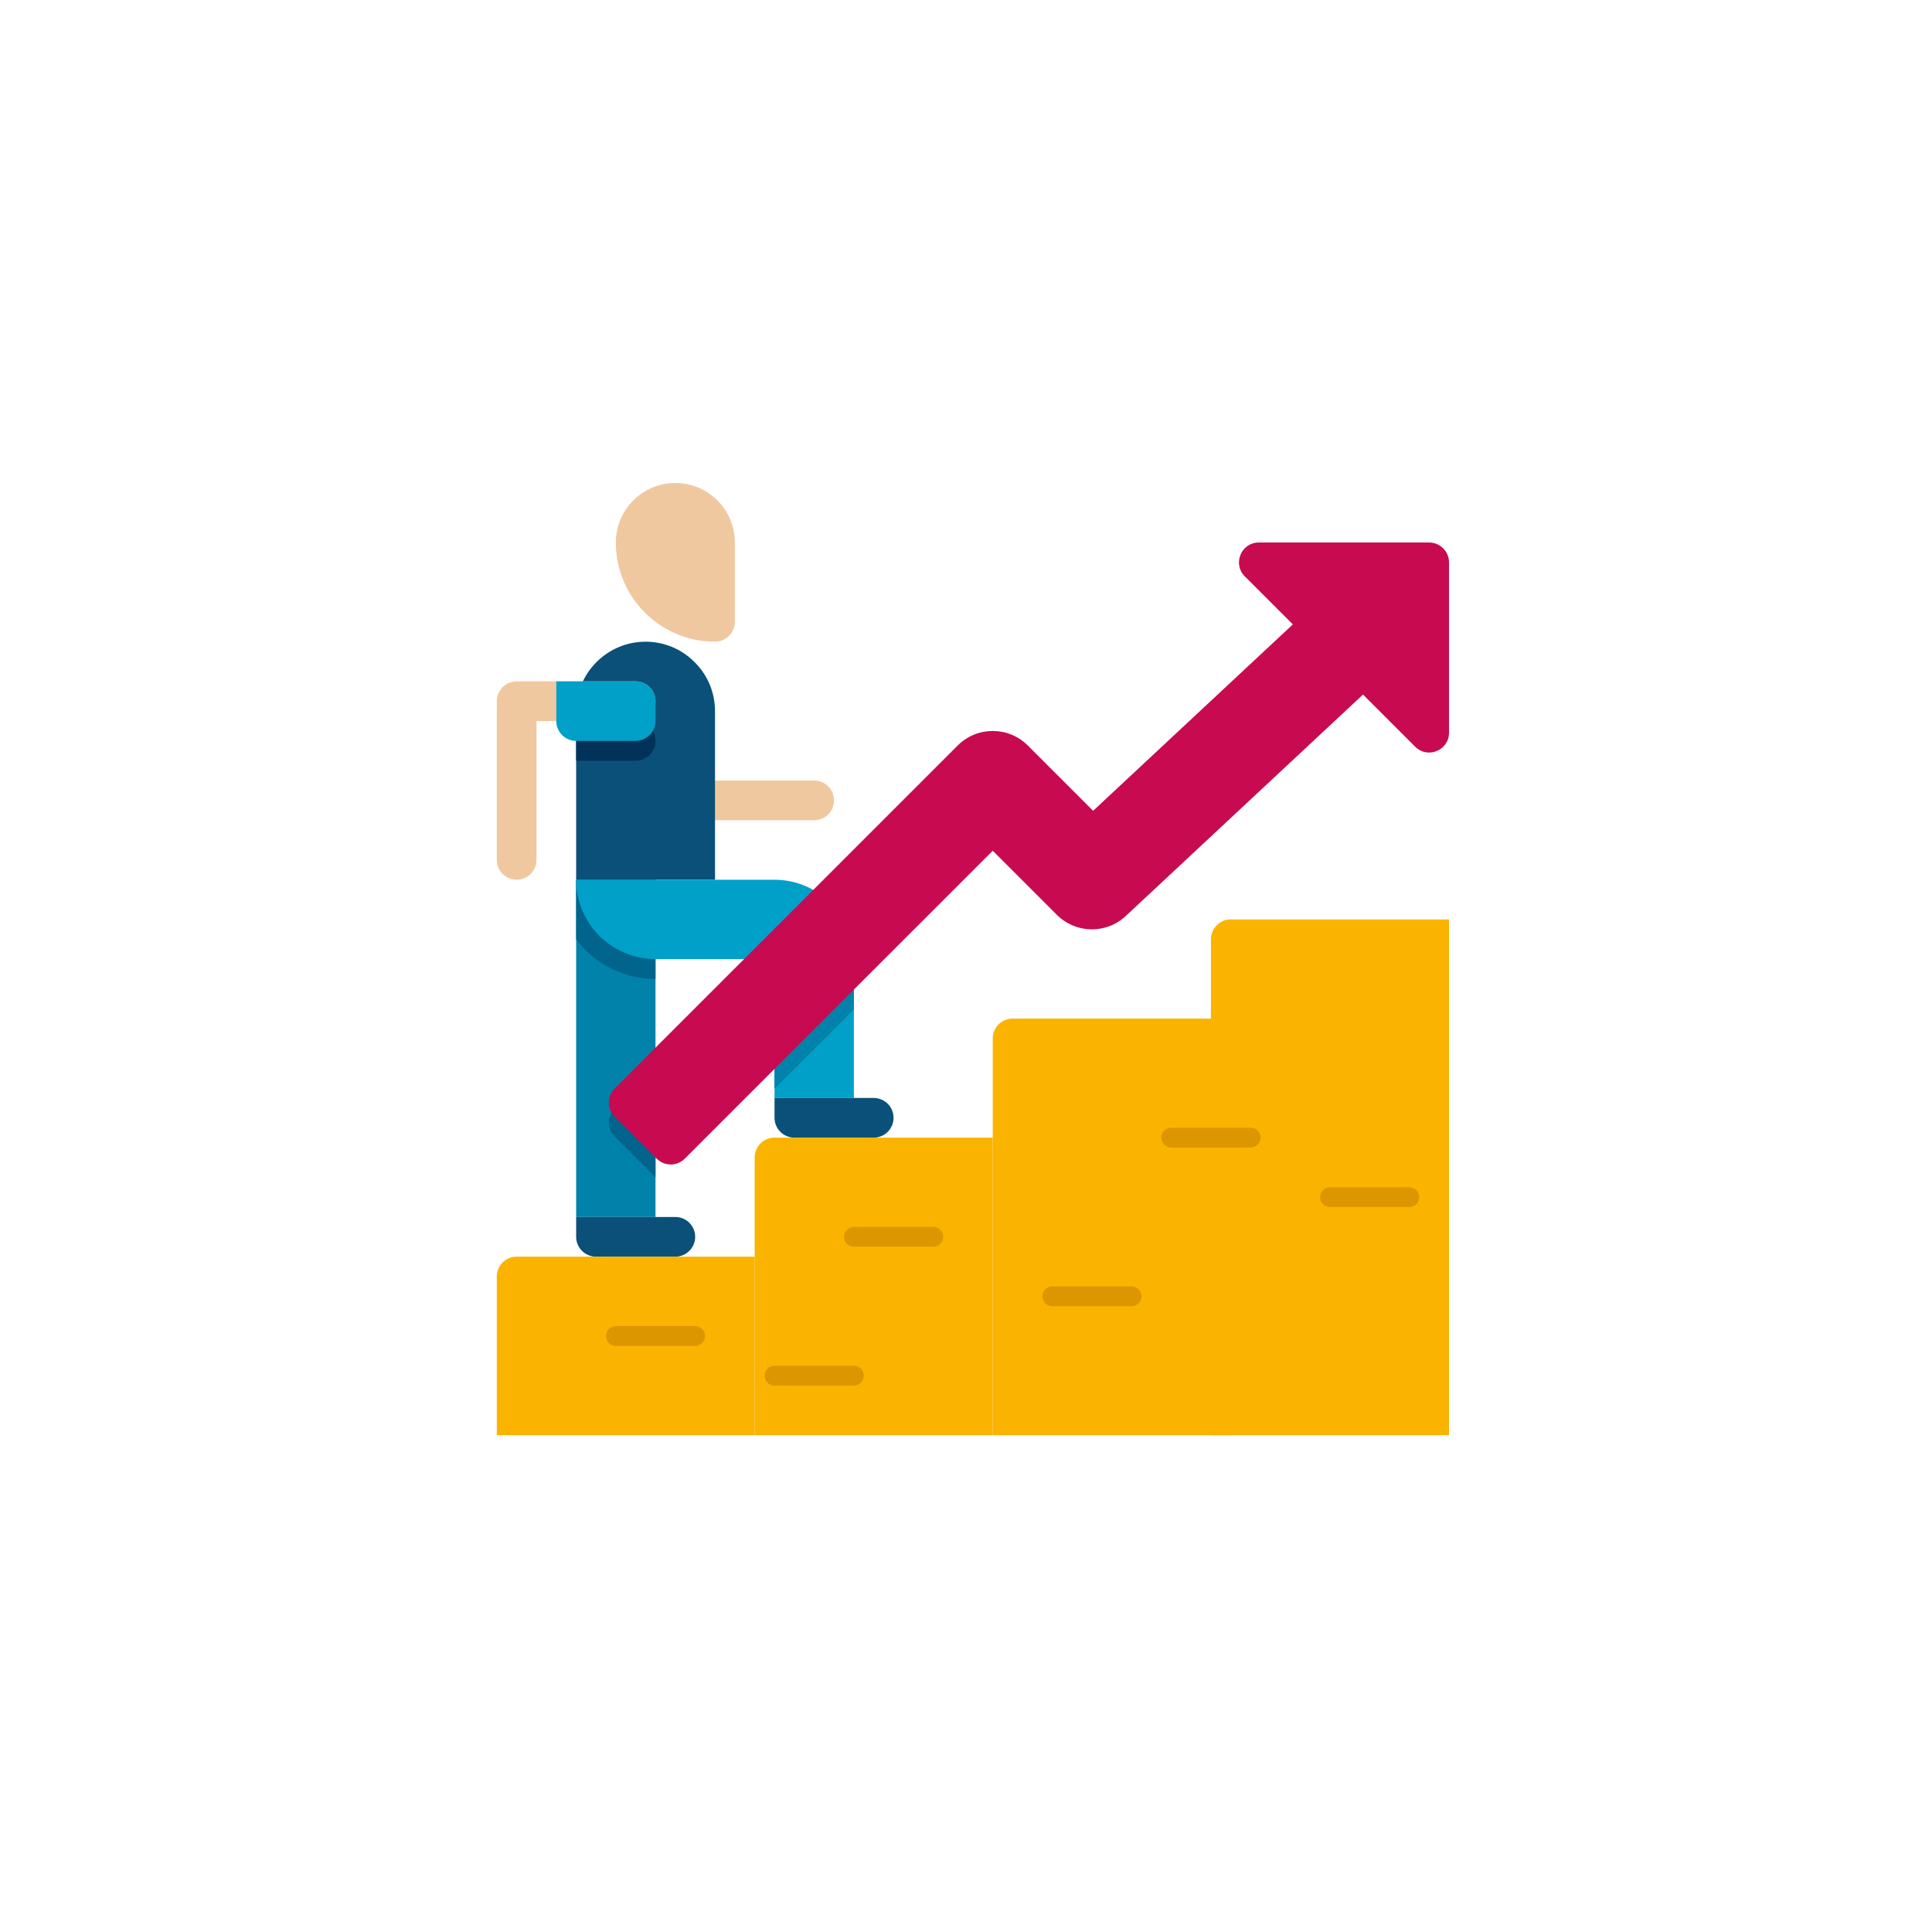 <?xml version="1.0" encoding="UTF-8"?>
<svg xmlns="http://www.w3.org/2000/svg" width="140" height="140" viewBox="0 0 140 140" fill="none">
  <g filter="url(#filter0_d_56_77)">
    <rect x="10" y="10" width="120" height="120" rx="60" fill="white"></rect>
    <path d="M105 66.625H89.188C88.394 66.625 87.75 67.269 87.75 68.062V104H105V66.625Z" fill="#FAB400"></path>
    <path d="M59 59.438H51.812C51.019 59.438 50.375 58.794 50.375 58C50.375 57.206 51.019 56.562 51.812 56.562H59C59.794 56.562 60.438 57.206 60.438 58C60.438 58.794 59.794 59.438 59 59.438Z" fill="#F0C8A0"></path>
    <path d="M51.812 51.531V63.75H41.75V51.531C41.75 48.757 44.007 46.5 46.781 46.5C48.161 46.5 49.426 47.061 50.332 47.981C51.252 48.886 51.812 50.151 51.812 51.531Z" fill="#0A5078"></path>
    <path d="M47.5 53.688C47.5 54.478 46.853 55.125 46.062 55.125H41.75V52.25H46.062C46.853 52.25 47.5 52.897 47.5 53.688Z" fill="#00325A"></path>
    <path d="M41.75 63.75H47.5V88.188H41.75V63.75Z" fill="#0082AA"></path>
    <path d="M47.5 77.363V85.312L44.539 82.351C43.978 81.791 43.978 80.885 44.539 80.324L47.5 77.363Z" fill="#00648C"></path>
    <path d="M47.5 63.75V70.938C45.157 70.938 43.058 69.802 41.75 68.062V63.75H47.5Z" fill="#00648C"></path>
    <path d="M37.438 63.75C36.644 63.75 36 63.106 36 62.312V50.812C36 50.019 36.644 49.375 37.438 49.375H46.062C46.856 49.375 47.5 50.019 47.5 50.812C47.5 51.606 46.856 52.25 46.062 52.25H38.875V62.312C38.875 63.106 38.231 63.75 37.438 63.75Z" fill="#F0C8A0"></path>
    <path d="M61.875 69.5V79.562H56.125V69.5H47.5C45.919 69.5 44.481 68.853 43.432 67.818C42.397 66.769 41.75 65.331 41.75 63.75H56.125C57.519 63.75 58.799 64.253 59.791 65.073C59.934 65.188 60.064 65.302 60.193 65.432C61.228 66.481 61.875 67.919 61.875 69.5Z" fill="#00A0C8"></path>
    <path d="M61.875 69.5V73.151L56.125 78.887V69.5H55.363L59.791 65.073C59.934 65.188 60.064 65.302 60.193 65.432C61.228 66.481 61.875 67.919 61.875 69.5Z" fill="#0082AA"></path>
    <path d="M48.938 91.062H43.188C42.394 91.062 41.75 90.418 41.75 89.625V88.188H48.938C49.731 88.188 50.375 88.832 50.375 89.625C50.375 90.418 49.731 91.062 48.938 91.062Z" fill="#0A5078"></path>
    <path d="M63.312 82.438H57.562C56.769 82.438 56.125 81.793 56.125 81V79.562H63.312C64.106 79.562 64.75 80.207 64.75 81C64.75 81.793 64.106 82.438 63.312 82.438Z" fill="#0A5078"></path>
    <path d="M54.688 91.062H37.438C36.644 91.062 36 91.707 36 92.5V104H54.688V91.062Z" fill="#FAB400"></path>
    <path d="M71.938 82.438H56.125C55.331 82.438 54.688 83.082 54.688 83.875V104H71.938V82.438Z" fill="#FAB400"></path>
    <path d="M89.188 73.812H73.375C72.582 73.812 71.938 74.457 71.938 75.25V104H89.188V73.812Z" fill="#FAB400"></path>
    <path d="M50.375 97.531H44.625C44.228 97.531 43.906 97.209 43.906 96.812C43.906 96.416 44.228 96.094 44.625 96.094H50.375C50.772 96.094 51.094 96.416 51.094 96.812C51.094 97.209 50.772 97.531 50.375 97.531Z" fill="#DC9600"></path>
    <path d="M82 94.656H76.25C75.853 94.656 75.531 94.334 75.531 93.938C75.531 93.541 75.853 93.219 76.25 93.219H82C82.397 93.219 82.719 93.541 82.719 93.938C82.719 94.334 82.397 94.656 82 94.656Z" fill="#DC9600"></path>
    <path d="M61.875 100.406H56.125C55.728 100.406 55.406 100.084 55.406 99.688C55.406 99.291 55.728 98.969 56.125 98.969H61.875C62.272 98.969 62.594 99.291 62.594 99.688C62.594 100.084 62.272 100.406 61.875 100.406Z" fill="#DC9600"></path>
    <path d="M67.625 90.344H61.875C61.478 90.344 61.156 90.022 61.156 89.625C61.156 89.228 61.478 88.906 61.875 88.906H67.625C68.022 88.906 68.344 89.228 68.344 89.625C68.344 90.022 68.022 90.344 67.625 90.344Z" fill="#DC9600"></path>
    <path d="M90.625 83.156H84.875C84.478 83.156 84.156 82.834 84.156 82.438C84.156 82.041 84.478 81.719 84.875 81.719H90.625C91.022 81.719 91.344 82.041 91.344 82.438C91.344 82.834 91.022 83.156 90.625 83.156Z" fill="#DC9600"></path>
    <path d="M102.125 87.469H96.375C95.978 87.469 95.656 87.147 95.656 86.75C95.656 86.353 95.978 86.031 96.375 86.031H102.125C102.522 86.031 102.844 86.353 102.844 86.75C102.844 87.147 102.522 87.469 102.125 87.469Z" fill="#DC9600"></path>
    <path d="M44.625 39.312C44.625 43.281 47.844 46.5 51.812 46.5C52.606 46.5 53.25 45.856 53.25 45.062V39.312C53.25 36.931 51.319 35 48.938 35C46.556 35 44.625 36.931 44.625 39.312Z" fill="#F0C8A0"></path>
    <path d="M47.586 83.961L44.538 80.914C43.976 80.352 43.976 79.442 44.538 78.881L69.397 54.023C70.8 52.618 73.077 52.618 74.478 54.023L79.211 58.755L98.235 40.999L103.138 46.253L81.575 66.378C80.159 67.7 77.953 67.66 76.583 66.292L71.937 61.646L49.62 83.961C49.058 84.523 48.148 84.523 47.586 83.961Z" fill="#C80A50"></path>
    <path d="M105 53.092V40.75C105 39.956 104.356 39.312 103.562 39.312H91.22C89.939 39.312 89.298 40.861 90.204 41.766L102.546 54.109C103.452 55.014 105 54.373 105 53.092Z" fill="#C80A50"></path>
    <path d="M46.062 53.688H41.75C40.956 53.688 40.312 53.044 40.312 52.25V49.375H46.062C46.856 49.375 47.5 50.019 47.5 50.812V52.25C47.5 53.044 46.856 53.688 46.062 53.688Z" fill="#00A0C8"></path>
  </g>
  <defs>
    <filter id="filter0_d_56_77" x="0" y="0" width="140" height="140" color-interpolation-filters="sRGB">
      <feFlood flood-opacity="0" result="BackgroundImageFix"></feFlood>
      <feColorMatrix in="SourceAlpha" type="matrix" values="0 0 0 0 0 0 0 0 0 0 0 0 0 0 0 0 0 0 127 0" result="hardAlpha"></feColorMatrix>
      <feOffset></feOffset>
      <feGaussianBlur stdDeviation="5"></feGaussianBlur>
      <feComposite in2="hardAlpha" operator="out"></feComposite>
      <feColorMatrix type="matrix" values="0 0 0 0 0.821 0 0 0 0 0.821 0 0 0 0 0.821 0 0 0 0.15 0"></feColorMatrix>
      <feBlend mode="normal" in2="BackgroundImageFix" result="effect1_dropShadow_56_77"></feBlend>
      <feBlend mode="normal" in="SourceGraphic" in2="effect1_dropShadow_56_77" result="shape"></feBlend>
    </filter>
  </defs>
</svg>
